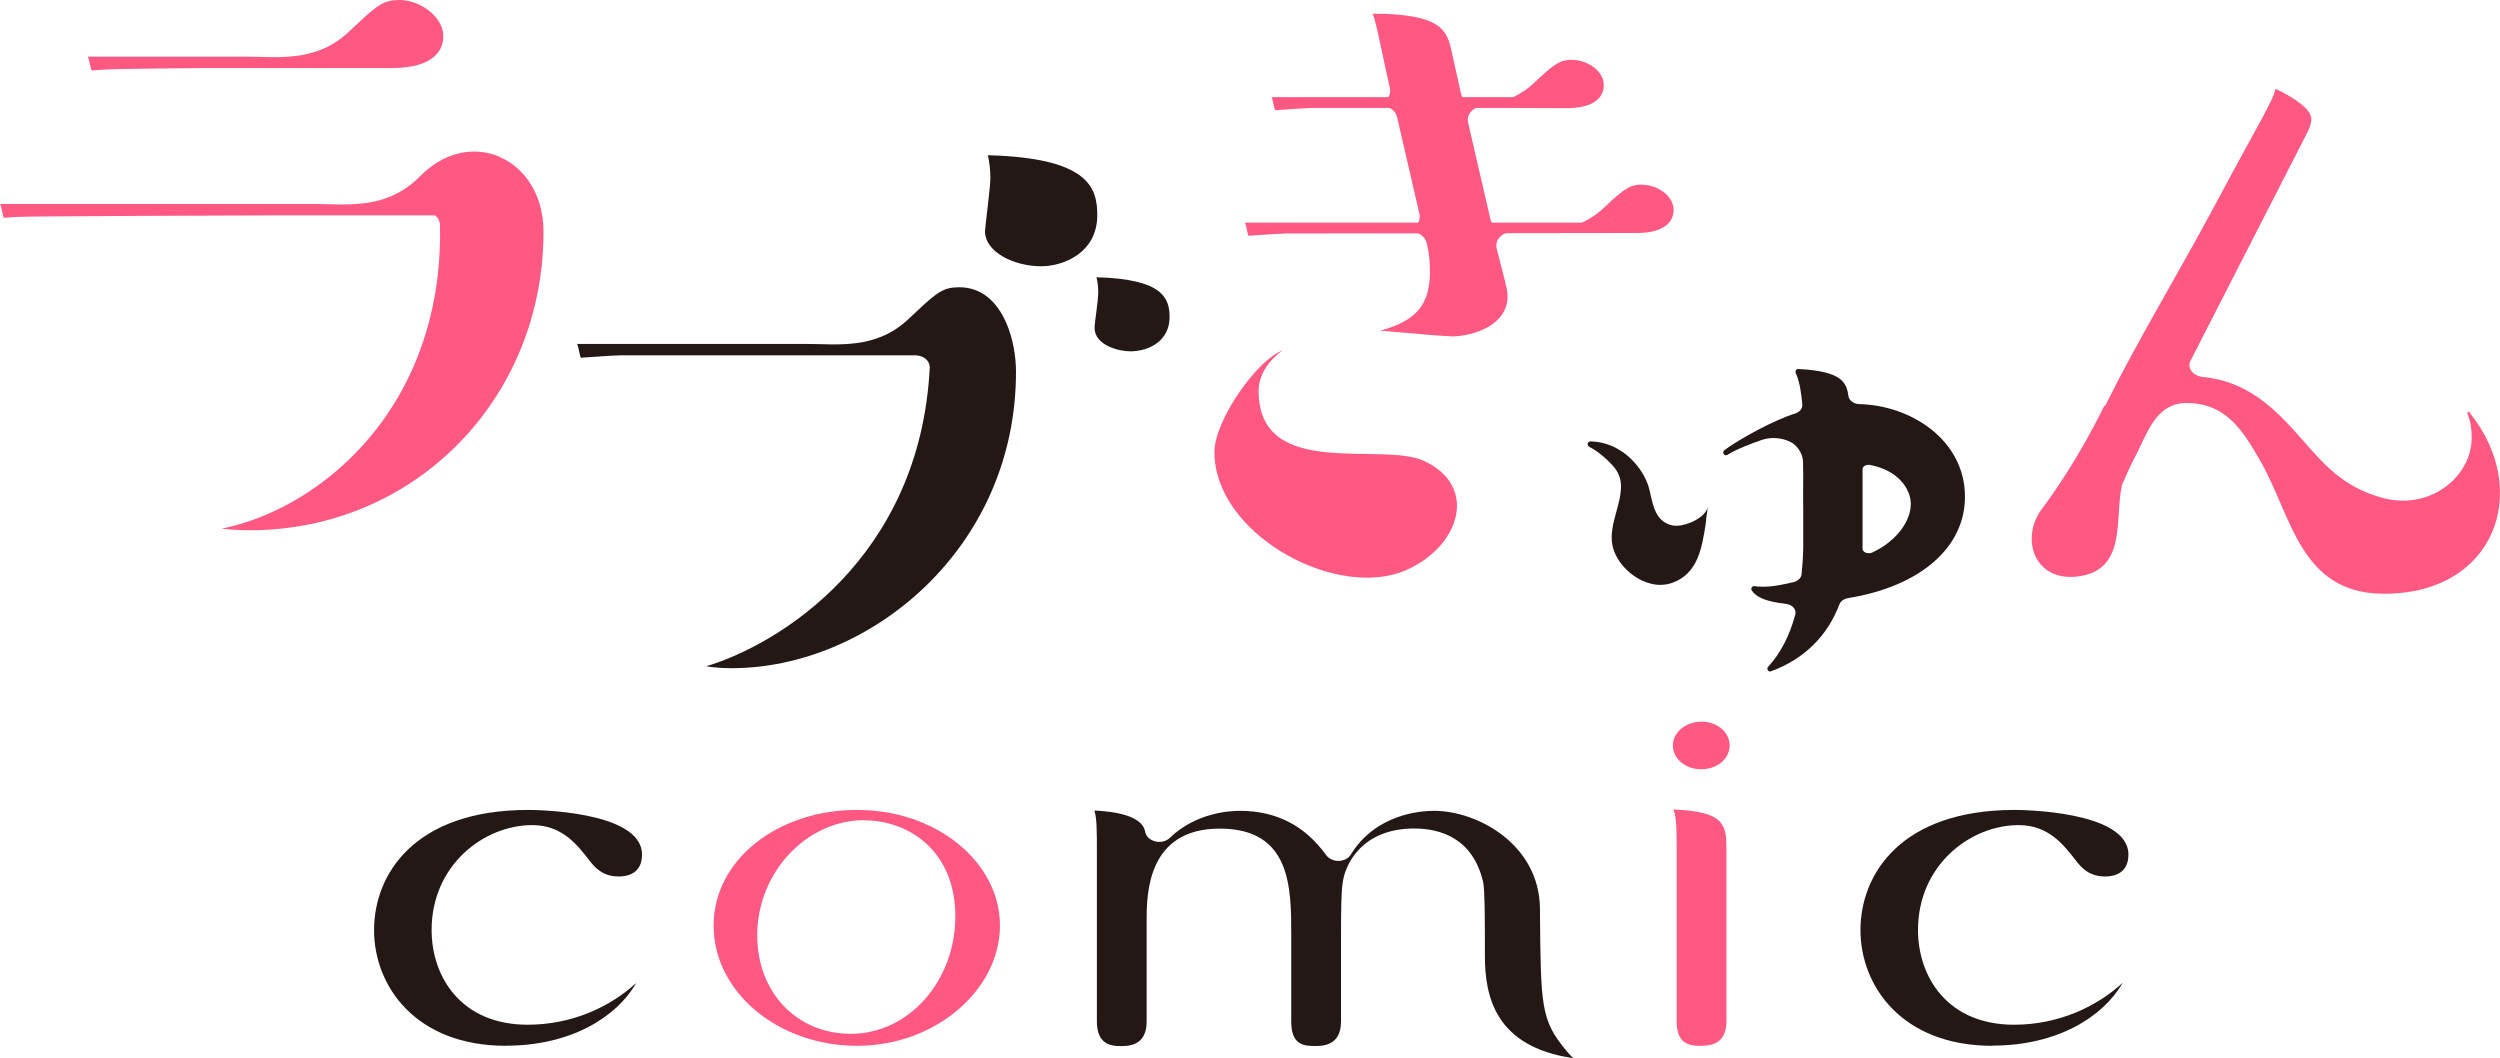 <svg width="189" height="80" viewBox="0 0 189 80" fill="none" xmlns="http://www.w3.org/2000/svg">
<g clip-path="url(#clip0_24_270)">
<path d="M38.261 79.063C31.401 79.063 28.279 74.529 28.279 70.313C28.279 66.096 31.333 61.23 39.943 61.23C40.297 61.23 48.537 61.268 48.537 64.608C48.537 66.051 47.429 66.262 46.773 66.262C45.59 66.262 45.002 65.628 44.549 65.038C43.629 63.852 42.491 62.378 40.237 62.378C36.58 62.378 32.63 65.409 32.63 70.305C32.63 73.872 34.876 77.469 39.89 77.469C43.245 77.469 46.125 76.124 48.1 74.31C46.622 76.902 43.132 79.055 38.269 79.055L38.261 79.063Z" fill="#231815"/>
<path d="M64.799 79.063C58.813 79.063 53.95 74.99 53.95 69.98C53.95 64.97 58.821 61.23 64.799 61.23C70.778 61.23 75.596 65.152 75.596 69.98C75.596 74.809 70.755 79.063 64.799 79.063ZM65.32 62.008C60.947 62.008 57.245 65.99 57.245 70.706C57.245 75.02 60.223 78.156 64.332 78.156C68.69 78.156 72.225 74.174 72.225 69.27C72.225 64.366 68.75 62.016 65.312 62.016L65.32 62.008Z" fill="#FF5883"/>
<path d="M118.961 80C113.012 79.154 112.259 75.285 112.259 72.285C112.259 69.285 112.251 67.381 112.13 66.701C111.346 63.331 108.858 62.635 106.906 62.635C102.97 62.635 101.651 65.356 101.5 66.799C101.395 67.35 101.38 69.209 101.38 70.947V77.227C101.38 79.078 99.977 79.078 99.382 79.078C98.484 79.078 97.618 78.935 97.618 77.227V70.713C97.618 67.116 97.618 62.643 92.212 62.643C86.806 62.643 86.686 67.456 86.686 69.519V77.234C86.686 79.086 85.283 79.086 84.688 79.086C83.926 79.086 82.924 78.897 82.924 77.234V64.441C82.924 62.786 82.924 61.88 82.735 61.275C85.118 61.396 86.407 61.933 86.58 62.892C86.64 63.232 86.934 63.512 87.342 63.61C87.44 63.633 87.538 63.648 87.636 63.648C87.945 63.648 88.239 63.542 88.442 63.338C90.41 61.441 92.973 61.298 93.712 61.298C96.479 61.298 98.628 62.394 100.264 64.653C100.46 64.917 100.807 65.084 101.176 65.084H101.214C101.606 65.069 101.953 64.887 102.126 64.6C104.003 61.54 107.403 61.298 108.406 61.298C111.731 61.298 116.367 63.859 116.42 68.665V68.749C116.481 76.139 116.488 77.091 118.395 79.411C118.576 79.63 118.757 79.826 118.953 80.015L118.961 80Z" fill="#231815"/>
<path d="M128.521 79.063C127.601 79.063 126.756 78.836 126.756 77.212V64.328C126.756 62.628 126.741 61.789 126.508 61.2C130.519 61.351 130.519 62.446 130.519 64.328V77.212C130.519 79.063 129.116 79.063 128.521 79.063ZM128.581 58.154C127.412 58.154 126.47 57.346 126.47 56.356C126.47 55.366 127.443 54.557 128.641 54.557C129.84 54.557 130.76 55.366 130.76 56.356C130.76 57.225 129.998 58.154 128.588 58.154H128.581Z" fill="#FF5883"/>
<path d="M150.633 79.063C143.772 79.063 140.651 74.529 140.651 70.313C140.651 66.096 143.704 61.23 152.314 61.23C152.669 61.23 160.909 61.268 160.909 64.608C160.909 66.051 159.801 66.262 159.145 66.262C157.961 66.262 157.373 65.628 156.921 65.038C156.001 63.852 154.862 62.378 152.608 62.378C148.952 62.378 145.001 65.409 145.001 70.305C145.001 73.872 147.248 77.469 152.261 77.469C155.616 77.469 158.496 76.116 160.472 74.302C158.994 76.894 155.503 79.048 150.641 79.048L150.633 79.063Z" fill="#231815"/>
<path d="M6.627 4.285H18.697C20.982 4.285 23.914 4.738 26.38 2.395L26.824 1.98C28.543 0.355 29.026 0 30.209 0C31.702 0 33.512 1.224 33.512 2.735C33.512 3.635 32.999 5.146 29.561 5.146H15.335C15.056 5.146 8.776 5.199 7.924 5.259C7.577 5.282 7.223 5.312 6.936 5.327C6.846 5.237 6.74 4.383 6.634 4.285H6.627Z" fill="#FF5883"/>
<path d="M37.794 11.864C36.015 11.085 33.821 11.38 31.981 13.11L31.536 13.534C29.064 15.868 26.131 15.423 23.854 15.423H0C0.106 15.528 0.204 16.375 0.302 16.465C0.596 16.443 0.942 16.42 1.289 16.398C2.141 16.337 20.205 16.284 20.491 16.284H32.901C33.12 16.473 33.255 16.73 33.263 17.017C33.436 24.596 30.617 31.223 25.339 35.681C22.753 37.865 19.745 39.354 16.767 39.966C17.401 40.042 18.109 40.087 18.878 40.087C31.333 40.087 41.089 30.173 41.089 17.516C41.089 14.727 39.679 12.695 37.786 11.871L37.794 11.864Z" fill="#FF5883"/>
<path d="M76.055 24.369C75.4 22.888 74.276 21.717 72.519 21.717C71.336 21.717 70.853 22.065 69.134 23.697L68.69 24.113C66.217 26.455 63.284 26.002 61.007 26.002H43.622C43.727 26.108 43.825 26.961 43.923 27.044C44.217 27.022 44.564 26.999 44.911 26.977C45.763 26.916 46.615 26.863 46.901 26.863H69.293C69.549 26.893 69.79 26.969 69.979 27.128C70.19 27.309 70.303 27.558 70.288 27.815C69.542 42.24 58.843 48.739 53.385 50.371C53.958 50.462 54.606 50.515 55.308 50.515C65.689 50.515 76.809 41.515 76.809 28.117C76.809 26.969 76.591 25.571 76.055 24.369Z" fill="#231815"/>
<path d="M85.449 26.561C84.605 26.561 82.75 26.115 82.75 24.785C82.75 24.558 82.826 24.007 82.894 23.5C82.969 22.904 83.029 22.337 83.029 22.155C83.029 21.71 82.984 21.317 82.894 20.962C87.975 21.09 88.42 22.586 88.42 23.984C88.42 25.752 86.882 26.561 85.449 26.561Z" fill="#231815"/>
<path d="M78.717 20.13C76.666 20.13 74.465 19.065 74.465 17.471C74.48 17.221 74.57 16.496 74.653 15.778C74.766 14.796 74.872 13.821 74.872 13.518C74.872 12.846 74.804 12.257 74.683 11.735C82.29 11.939 82.954 14.168 82.954 16.269C82.954 19.103 80.413 20.13 78.702 20.13H78.717Z" fill="#231815"/>
<path d="M109.688 25.42C109.205 25.42 107.652 25.284 106.28 25.163C105.526 25.095 104.885 25.042 104.358 24.997C106.906 24.286 108.105 23.191 108.105 20.531C108.105 19.586 108.014 19.012 107.848 18.347C107.728 17.856 107.207 17.501 106.604 17.501H96.426C96.215 17.501 95.883 17.531 95.182 17.607C94.994 17.629 94.798 17.644 94.639 17.667C94.572 17.599 94.489 17.523 94.413 17.44H106.061C106.438 17.44 106.8 17.297 107.041 17.055C107.283 16.813 107.381 16.496 107.313 16.186L105.617 8.841C105.503 8.342 104.976 7.987 104.365 7.987H98.582C98.356 7.987 97.814 8.025 97.293 8.063C97.105 8.078 96.924 8.093 96.773 8.101C96.713 8.048 96.653 7.987 96.585 7.927H103.83C104.207 7.927 104.561 7.791 104.802 7.549C105.044 7.307 105.149 6.99 105.081 6.687L104.772 5.282C104.719 5.078 104.644 4.693 104.546 4.232C104.229 2.735 103.981 1.557 103.807 1.118C103.792 1.088 103.785 1.058 103.769 1.035C109.107 1.035 109.409 2.38 109.756 3.944L110.449 7.073C110.562 7.572 111.082 7.934 111.701 7.934C113.472 7.934 115.297 7.934 116.91 6.347C118.071 5.259 118.426 5.002 119.18 5.002C120.092 5.002 121.147 5.69 121.147 6.567C121.147 7.443 120.318 8.002 118.87 8.002H112.236C111.859 8.002 111.497 8.146 111.256 8.388C111.015 8.629 110.917 8.947 110.984 9.257L112.681 16.594C112.794 17.093 113.322 17.448 113.925 17.448H117.242C118.637 17.448 120.265 17.259 121.743 15.876L121.879 15.748C122.979 14.712 123.258 14.508 124.027 14.508C124.917 14.508 125.995 15.234 125.995 16.14C125.995 16.987 125.09 17.516 123.643 17.516H114.392C114.008 17.516 113.646 17.659 113.405 17.901C113.163 18.143 113.065 18.468 113.148 18.785L113.457 20.002C113.97 21.944 113.97 22.103 113.97 22.405C113.97 24.611 111.346 25.435 109.688 25.435V25.42Z" fill="#FF5883"/>
<path d="M105.775 43.306C100.43 45.074 91.812 40.193 91.812 34.178C91.812 31.722 95.107 27.15 96.939 26.508C95.77 27.362 95.16 28.457 95.152 29.523C95.122 36.331 104.41 33.362 107.629 34.835C111.784 36.732 110.396 41.266 106.363 43.072C106.167 43.162 105.971 43.238 105.767 43.306H105.775Z" fill="#FF5883"/>
<path d="M118.848 4.519C117.936 4.519 117.506 4.836 116.089 6.159C115.546 6.695 114.98 7.065 114.407 7.345H96.125C96.223 7.443 96.321 8.252 96.411 8.335C96.69 8.312 97.014 8.289 97.346 8.267C98.153 8.214 98.96 8.161 99.223 8.161H114.249L118.478 8.176C120.235 8.176 121.245 7.541 121.245 6.431C121.245 5.32 119.956 4.526 118.855 4.526L118.848 4.519Z" fill="#FF5883"/>
<path d="M124.133 13.957C123.221 13.957 122.791 14.274 121.373 15.597C120.793 16.163 120.197 16.556 119.579 16.836H94.112C94.21 16.934 94.308 17.742 94.398 17.826C94.677 17.803 95.001 17.78 95.333 17.758C96.14 17.705 96.946 17.652 97.21 17.652L123.756 17.614C125.512 17.614 126.523 16.979 126.523 15.868C126.523 14.758 125.233 13.964 124.133 13.964V13.957Z" fill="#FF5883"/>
<path d="M186.693 31.185C191.465 37.087 188.623 44.976 180.111 44.885C173.907 44.817 173.251 39.036 170.951 34.971C169.617 32.651 168.358 30.468 165.304 30.468C162.869 30.468 162.274 32.984 161.354 34.646C161.082 35.137 160.781 35.863 160.434 36.626C160.434 36.656 160.419 36.679 160.411 36.702C159.853 39.278 160.818 43.155 157.034 43.586C153.747 43.963 152.736 40.654 154.357 38.492C157.139 34.782 159.069 30.709 159.069 30.709L159.16 30.664C161.625 25.699 164.565 20.878 167.189 15.989C168.87 12.854 169.262 12.143 170.974 9.015L171.17 8.645C171.645 7.73 171.924 7.201 172.029 6.718C173.311 7.322 174.736 8.206 174.736 9.007C174.736 9.113 174.736 9.438 174.389 10.103L165.606 27.264C165.47 27.528 165.5 27.823 165.689 28.065C165.877 28.306 166.194 28.473 166.563 28.503C169.911 28.828 172.007 30.913 173.861 33.022C175.648 35.047 177.013 36.747 179.998 37.608C183.692 38.666 186.799 36.052 186.859 33.195C186.866 32.599 186.814 31.941 186.542 31.276C186.542 31.276 186.497 31.185 186.595 31.133C186.655 31.095 186.716 31.178 186.716 31.178L186.693 31.185Z" fill="#FF5883"/>
<path d="M133.828 50.772C133.76 50.772 133.693 50.734 133.647 50.673C133.595 50.59 133.602 50.484 133.67 50.409C134.597 49.404 135.291 48.074 135.728 46.449C135.773 46.276 135.728 46.094 135.6 45.943C135.464 45.784 135.246 45.679 135.004 45.648C133.579 45.49 132.81 45.188 132.433 44.643C132.388 44.575 132.381 44.477 132.433 44.409C132.471 44.349 132.539 44.311 132.614 44.311C132.622 44.311 132.637 44.311 132.645 44.311C132.833 44.341 133.037 44.356 133.27 44.356C134.115 44.356 134.974 44.152 135.487 44.031L135.592 44.009C135.924 43.926 136.173 43.691 136.196 43.419C136.233 43.049 136.324 42.105 136.324 41.379V38.644C136.316 37.51 136.309 37.125 136.324 35.999C136.324 35.855 136.309 35.213 136.309 34.964C136.309 34.155 135.721 33.588 135.366 33.415C134.695 33.075 133.873 33.029 133.202 33.256C132.479 33.498 131.25 33.966 130.601 34.382C130.564 34.404 130.526 34.42 130.488 34.42C130.421 34.42 130.353 34.389 130.315 34.329C130.247 34.231 130.27 34.102 130.36 34.034C131.551 33.142 134.258 31.699 135.698 31.268C136.052 31.163 136.278 30.883 136.256 30.588C136.18 29.795 136.075 28.888 135.758 28.201C135.728 28.133 135.736 28.049 135.773 27.989C135.811 27.929 135.879 27.898 135.962 27.898C139.234 28.057 139.611 28.919 139.739 29.939C139.784 30.271 140.146 30.543 140.568 30.551C144.496 30.641 148.552 33.286 148.552 37.556C148.552 41.394 145.167 44.334 139.709 45.218C139.4 45.271 139.151 45.452 139.06 45.686C138.156 48.089 136.376 49.835 133.904 50.742C133.881 50.749 133.851 50.757 133.828 50.757V50.772ZM141.277 35.137C141.164 35.137 141.051 35.168 140.968 35.221C140.862 35.281 140.81 35.372 140.81 35.462V41.5C140.81 41.606 140.892 41.712 141.028 41.772C141.104 41.802 141.194 41.825 141.277 41.825C141.367 41.825 141.465 41.802 141.541 41.772C143.561 40.82 144.458 39.248 144.458 38.107C144.458 36.966 143.501 35.561 141.398 35.153C141.36 35.145 141.315 35.137 141.269 35.137H141.277Z" fill="#231815"/>
<path d="M125.467 44.22C123.861 44.175 122.195 42.762 121.894 41.19C121.735 40.367 121.977 39.498 122.203 38.659C122.527 37.465 122.836 36.339 122.067 35.372C121.735 34.956 120.914 34.155 120.145 33.777C120.054 33.732 120.009 33.634 120.032 33.535C120.054 33.437 120.137 33.369 120.243 33.369C121.592 33.4 122.844 34.049 123.763 35.198C124.231 35.78 124.54 36.392 124.691 37.004L124.781 37.397C125.007 38.379 125.218 39.309 126.221 39.664C126.372 39.717 126.545 39.747 126.734 39.747C127.556 39.747 128.935 39.127 129.109 38.326L129.056 38.742C128.981 39.105 129.003 39.248 128.943 39.649C128.671 41.387 128.37 43.366 126.425 44.062C126.146 44.16 125.852 44.213 125.543 44.213H125.46L125.467 44.22Z" fill="#231815"/>
</g>
<defs>
<clipPath id="clip0_24_270">
<rect width="189" height="80" fill="white"/>
</clipPath>
</defs>
</svg>
